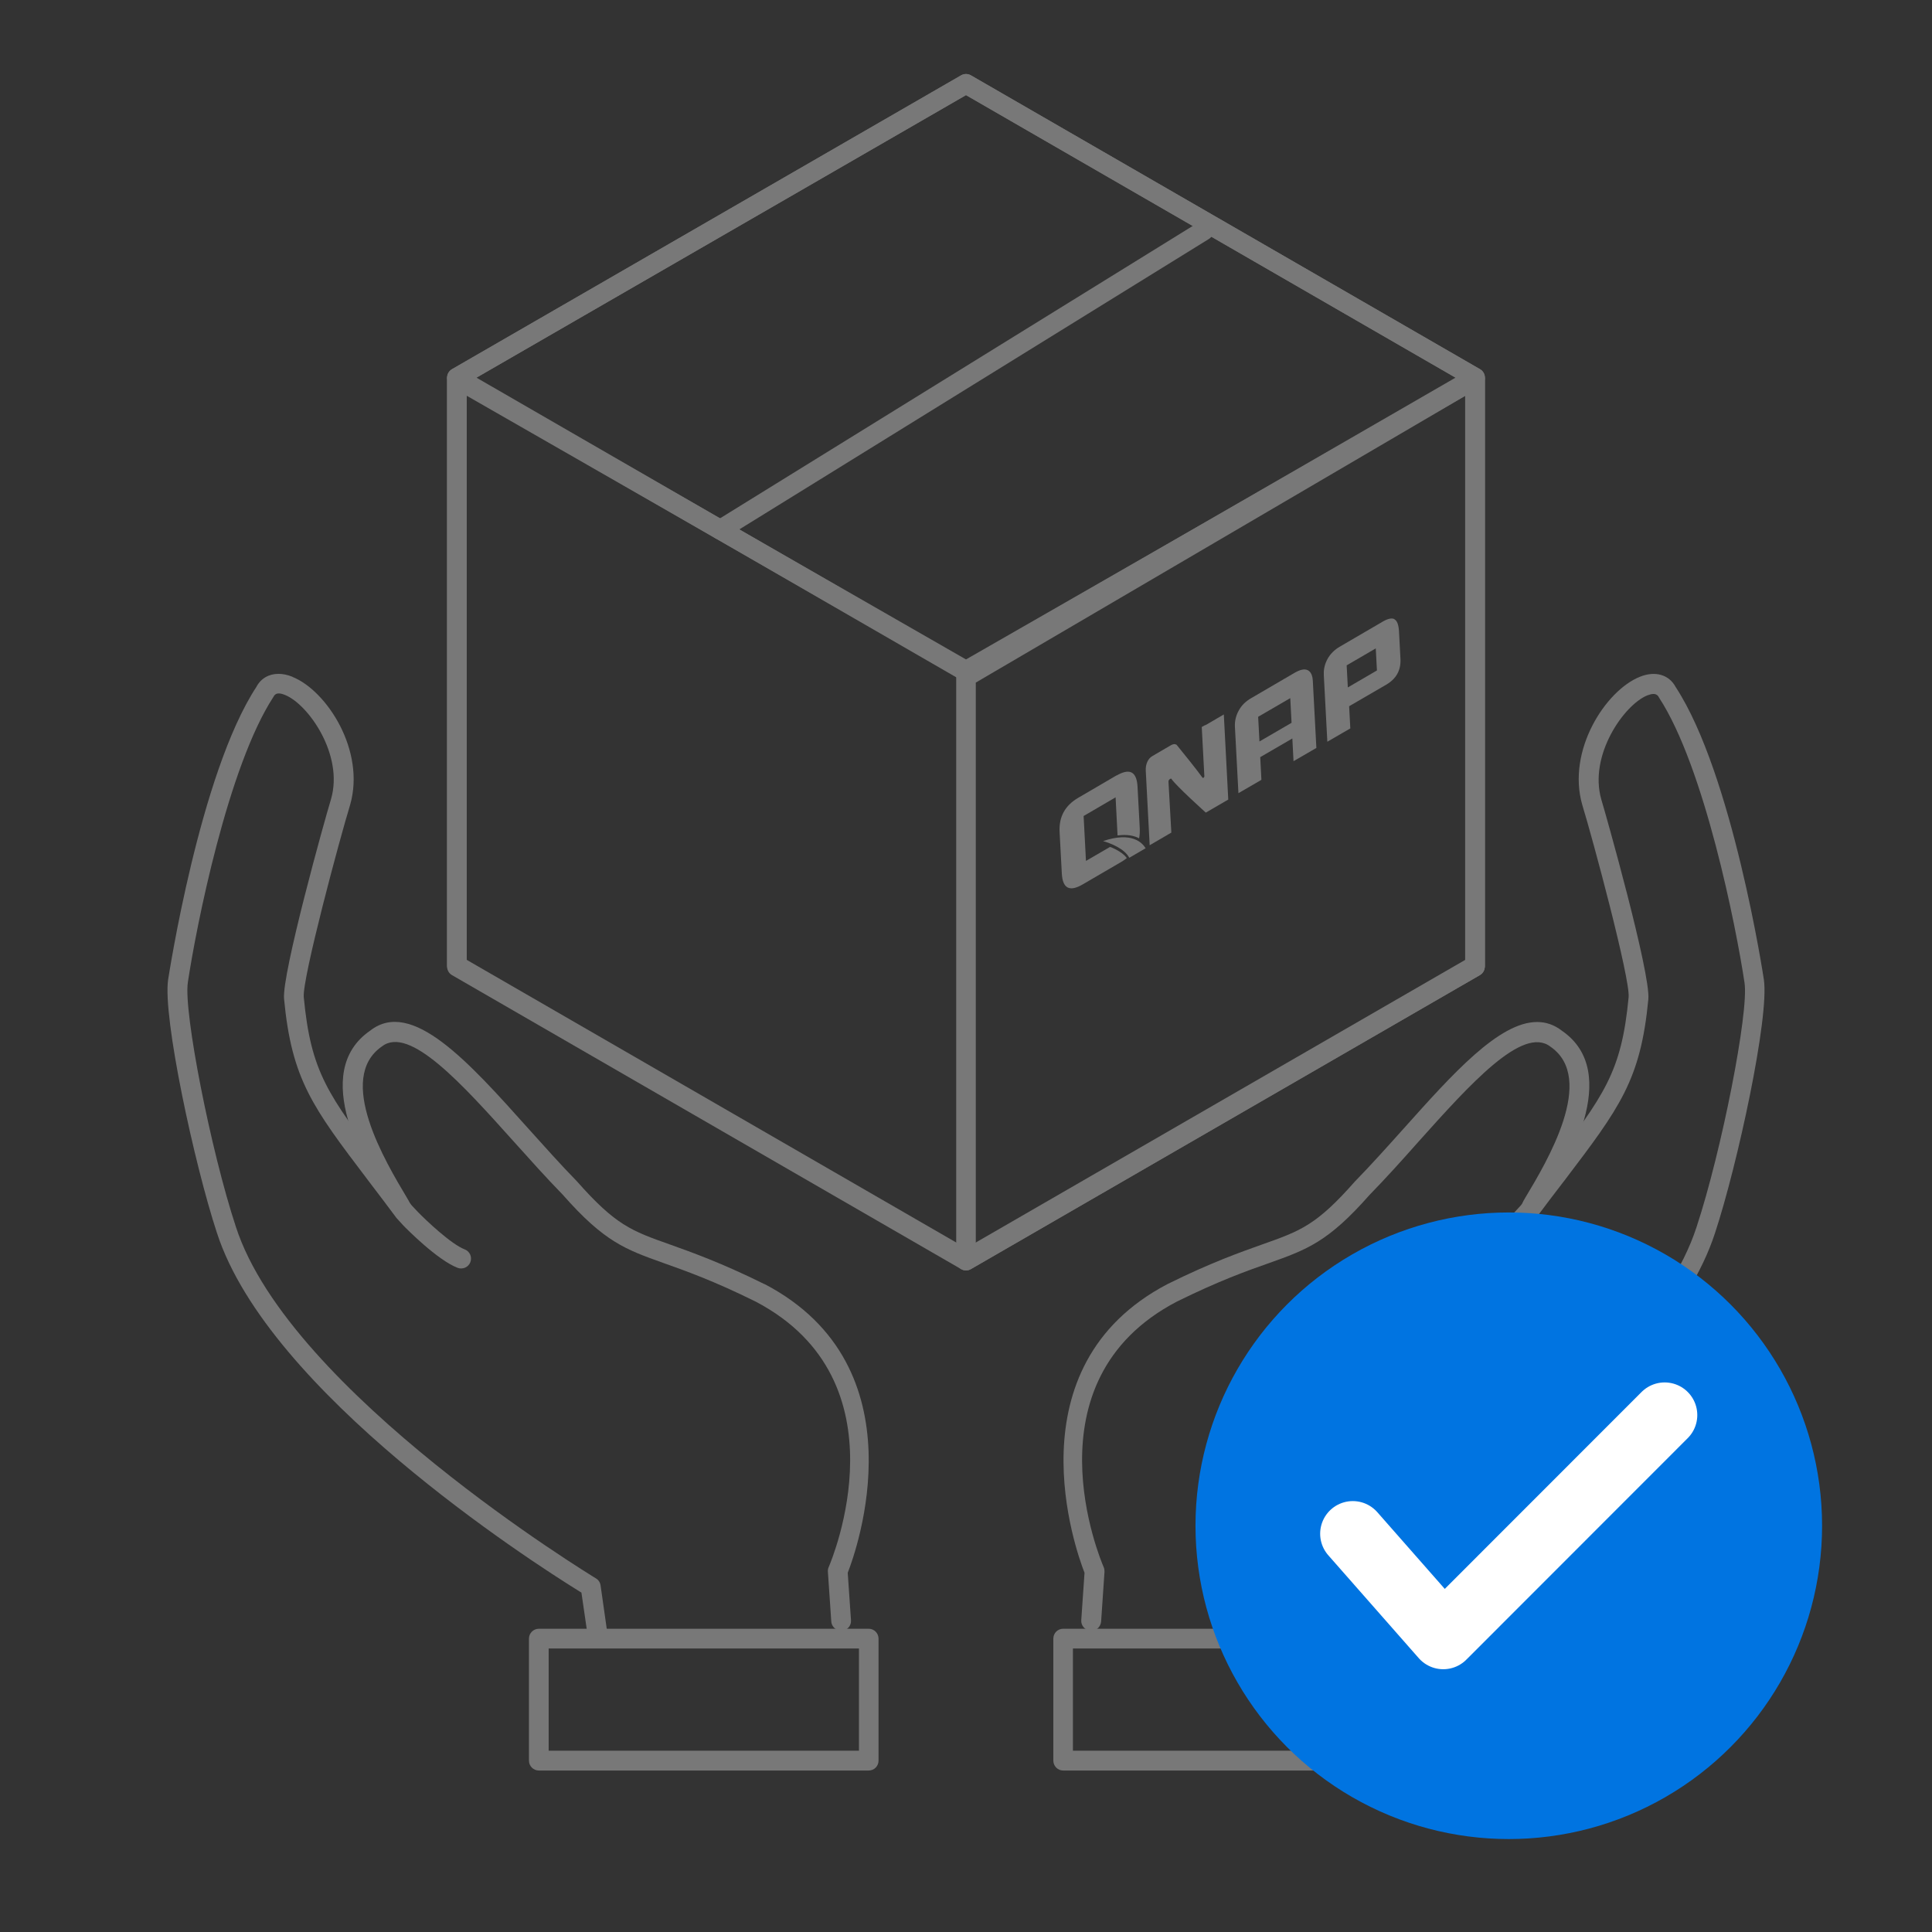 <?xml version="1.0" encoding="UTF-8"?><svg id="uuid-6af72dc5-1ef3-4353-8b0a-0eb56d2f68fc" xmlns="http://www.w3.org/2000/svg" viewBox="0 0 148 148"><rect x="0" y="0" width="148" height="148" fill="#333333" stroke="none"/><polygon points="45.88 126.28 45.88 126.28 45.88 126.28 45.88 126.28" style="fill:#787878; stroke-width:0px;"/><path d="m22.39,51.84c-.37-.15-.73-.22-1.06-.22-.73,0-1.35.35-1.69,1-4.36,6.65-6.73,22.26-6.76,22.42-.43,2.87,2.02,14.2,3.74,19.41,3.95,12.19,23.86,25.04,27.82,27.49l.1.06.49,3.37c.05.41.42.71.82.67h.02c.2-.03.38-.13.51-.28.12-.16.18-.36.16-.56l-.53-3.73c-.03-.24-.16-.44-.36-.56-.23-.14-23.48-14.26-27.58-26.93-1.92-5.81-4.02-16.48-3.68-18.72.64-4.28,3.07-16.54,6.56-21.88.14-.29.41-.34.89-.14,1.78.72,4.5,4.58,3.52,7.97-.47,1.52-3.78,13.42-3.6,15.31.59,6.19,2.18,8.29,6.43,13.89l.31.41c.56.73,1.17,1.54,1.87,2.48l.52.57c.26.27,2.61,2.65,4.16,3.25.39.15.83-.04.98-.43.07-.19.07-.39-.01-.58-.08-.18-.23-.33-.42-.4-1.04-.4-2.95-2.21-3.6-2.88l-.46-.49c-.79-1.06-1.5-1.99-2.14-2.83-4.29-5.65-5.58-7.36-6.13-13.12-.13-1.4,2.76-12.16,3.55-14.73,1.2-4.17-1.8-8.75-4.4-9.8Z" style="fill:#787878; stroke-width:0px;"/><path d="m58.56,98.37c-3.35-1.66-5.61-2.45-7.25-3.04-2.94-1.04-4.15-1.48-7.11-4.83-1.25-1.28-2.57-2.76-3.74-4.06-4.59-5.13-8.93-9.97-12.1-7.49-4.69,3.23-.35,10.47,1.5,13.56l.15.26c.21.36.68.47,1.04.26.36-.21.47-.68.26-1.04l-.15-.26c-1.63-2.73-5.46-9.12-1.9-11.57,2.1-1.63,6.16,2.9,10.09,7.28,1.24,1.38,2.52,2.81,3.76,4.08,3.19,3.62,4.8,4.19,7.71,5.23,1.71.61,3.84,1.36,7.07,2.96,11.59,6.08,5.84,19.76,5.59,20.34-.05.11-.07.23-.06.35l.26,3.81c.01.2.1.38.26.52.15.13.34.19.55.19l.04.24h0l-.02-.24c.41-.04.71-.39.68-.8l-.25-3.64.02-.05c.62-1.59,5.71-15.73-6.38-22.06Z" style="fill:#787878; stroke-width:0px;"/><path d="m66.55,124.77h-25.27c-.42,0-.76.34-.76.76v9.34c0,.42.34.76.76.76h25.27c.42,0,.75-.34.75-.76v-9.34c0-.42-.34-.76-.75-.76Zm-.75,9.34h-23.77v-7.83h23.77v7.83Z" style="fill:#787878; stroke-width:0px;"/><path d="m102,121.46l-.53,3.74c-.05.41.25.78.66.83h.02c.4.05.77-.26.82-.66l.49-3.37.1-.06c3.95-2.45,23.87-15.3,27.82-27.49,1.72-5.21,4.17-16.54,3.74-19.41-.02-.16-2.4-15.76-6.75-22.4-.51-.97-1.59-1.27-2.76-.79-2.61,1.05-5.6,5.64-4.4,9.81.79,2.56,3.68,13.32,3.55,14.73-.55,5.77-1.85,7.47-6.13,13.12-.64.85-1.35,1.78-2.12,2.82l-.47.51c-.91.93-2.68,2.52-3.61,2.88-.19.07-.34.21-.42.4-.08.18-.09.39-.01.58.15.39.59.58.98.43,1.58-.61,4.06-3.15,4.16-3.25l.53-.58c.76-1.02,1.42-1.89,2.03-2.68l.14-.18c4.25-5.6,5.84-7.7,6.43-13.89.19-1.98-3.3-14.33-3.6-15.3-.98-3.39,1.74-7.26,3.52-7.98.19-.07.34-.11.47-.11.2,0,.34.09.43.28,3.48,5.32,5.91,17.58,6.55,21.85.34,2.24-1.76,12.91-3.68,18.72-4.1,12.66-27.35,26.79-27.58,26.93-.2.12-.33.33-.36.56Z" style="fill:#787878; stroke-width:0px;"/><polygon points="126.81 53.45 126.81 53.45 126.81 53.45 126.81 53.45" style="fill:#787878; stroke-width:0px;"/><path d="m83.5,125.16l.03-.24c.2,0,.41-.05.56-.18.15-.13.24-.32.26-.52l.26-3.81c0-.12-.01-.24-.06-.35-.25-.58-6.03-14.26,5.58-20.34,3.24-1.6,5.37-2.36,7.08-2.96,2.91-1.04,4.52-1.61,7.7-5.22,1.24-1.27,2.53-2.7,3.76-4.09,3.93-4.38,7.98-8.91,10.1-7.27,3.55,2.44-.28,8.83-1.92,11.56l-.15.26c-.21.36-.1.82.26,1.03.36.21.82.1,1.03-.26l.15-.26c1.85-3.09,6.19-10.33,1.51-13.55-.59-.46-1.23-.67-1.9-.67-2.92,0-6.48,3.98-10.21,8.15-1.23,1.37-2.5,2.79-3.75,4.07-2.95,3.35-4.16,3.78-7.1,4.82-1.65.59-3.91,1.38-7.26,3.04-12.08,6.33-6.99,20.47-6.37,22.06l.02.05-.25,3.63c-.03.41.27.76.68.8l-.02.24h0Z" style="fill:#787878; stroke-width:0px;"/><path d="m106.72,124.77h-25.28c-.42,0-.75.34-.75.76v9.34c0,.42.34.76.75.76h25.28c.42,0,.75-.34.75-.76v-9.34c0-.42-.34-.76-.75-.76Zm-.76,9.34h-23.77v-7.83h23.77v7.83Z" style="fill:#787878; stroke-width:0px;"/><polygon points="35 28.93 74 6.42 113 28.93 113 73.96 74 96.48 35 73.96 35 28.93" style="fill:none; stroke:#787878; stroke-linecap:round; stroke-linejoin:round; stroke-width:1.5px;"/><polygon points="35 28.93 74 6.42 113 28.93 113 28.93 74 51.45 35 28.93 35 28.93" style="fill:none; stroke:#787878; stroke-linecap:round; stroke-linejoin:round; stroke-width:1.5px;"/><polygon points="35 29.02 56.95 41.6 74 51.38 112.99 29.02 112.99 74.05 74 96.57 35 74.05 35 29.02" style="fill:none; stroke:#787878; stroke-linecap:round; stroke-linejoin:round; stroke-width:1.5px;"/><polygon points="74 51.86 112.99 29.02 112.99 74.05 74 96.57 74 51.86" style="fill:none; stroke:#787878; stroke-linecap:round; stroke-linejoin:round; stroke-width:1.5px;"/><line x1="55.17" y1="40.58" x2="92.21" y2="17.67" style="fill:none; stroke:#787878; stroke-linecap:round; stroke-linejoin:round; stroke-width:1.5px;"/><path d="m100.85,57.29l-1.76,1.02-.09-1.74-2.46,1.43.09,1.74-1.76,1.02-.27-5.1c-.02-.43.08-.85.3-1.24.21-.39.53-.7.95-.94l3.34-1.95c.42-.24.75-.31.99-.19.24.12.37.4.39.84l.27,5.1Zm-1.91-1.92l-.1-1.89-2.46,1.43.1,1.89,2.46-1.43Z" style="fill:#787878; stroke-width:0px;"/><path d="m106.82,47.43c-.19-.1-.46-.05-.83.15h0s-.07.04-.07.04l-.05.03-3.12,1.82h0l-.1.06c-.42.24-.74.56-.95.94-.21.38-.31.78-.29,1.21h0v.02s0,.01,0,.02h0s.27,5.1.27,5.1l1.76-1.02-.09-1.7,2.84-1.65c.77-.45,1.14-1.11,1.09-1.99l-.11-2.09c-.03-.5-.14-.81-.34-.92Zm-1.34,3.93l-2.23,1.3-.09-1.69,2.23-1.3.09,1.69Z" style="fill:#787878; stroke-width:0px;"/><path d="m92.33,55.54h0l-.27.15.2,3.79s-.03.09-.08.11c0,0-.03,0-.06-.01-.33-.48-1.59-2.04-1.99-2.53,0,0,0,0,0,0h0s-.01,0-.02-.01c0,0,0,0-.01,0-.1-.06-.22-.05-.39.04l-1.42.83c-.18.1-.31.25-.4.45-.09.2-.13.42-.12.66h0s.3,5.73.3,5.73l1.66-.97s-.17-3.02-.22-3.91c0-.06.03-.16.16-.22,0,0,.05-.02.07.02h0c.36.54,2.63,2.58,2.63,2.58l1.72-1-.34-6.52-1.42.83Z" style="fill:#787878; stroke-width:0px;"/><path d="m85.11,64.91s-.06-.02-.08-.03l-1.84,1.07-.18-3.44,2.45-1.43.15,2.92c.75-.1,1.28.02,1.65.22.05-.24.06-.5.05-.78l-.17-3.18c-.06-1.09-.54-1.4-1.44-.94h0s-.15.08-.15.08h-.02s-2.94,1.72-2.94,1.72c-1.01.59-1.48,1.46-1.42,2.61l.17,3.18c.06,1.15.59,1.43,1.6.84l2.95-1.72h0c.16-.09.3-.19.43-.3-.27-.36-.76-.64-1.21-.83Z" style="fill:#787878; stroke-width:0px;"/><path d="m84.5,64.43c.58.17,1.63.57,2.01,1.28l1.25-.73c-.25-.41-1.04-1.3-3.26-.55Z" style="fill:#787878; stroke-width:0px;"/><circle cx="115.58" cy="116.88" r="24" style="fill:#0074e1; stroke-width:0px;"/><polyline points="103.63 117.49 110.56 125.37 127.52 108.4" style="fill:none; stroke:#fff; stroke-linecap:round; stroke-linejoin:round; stroke-width:5px;"/></svg>